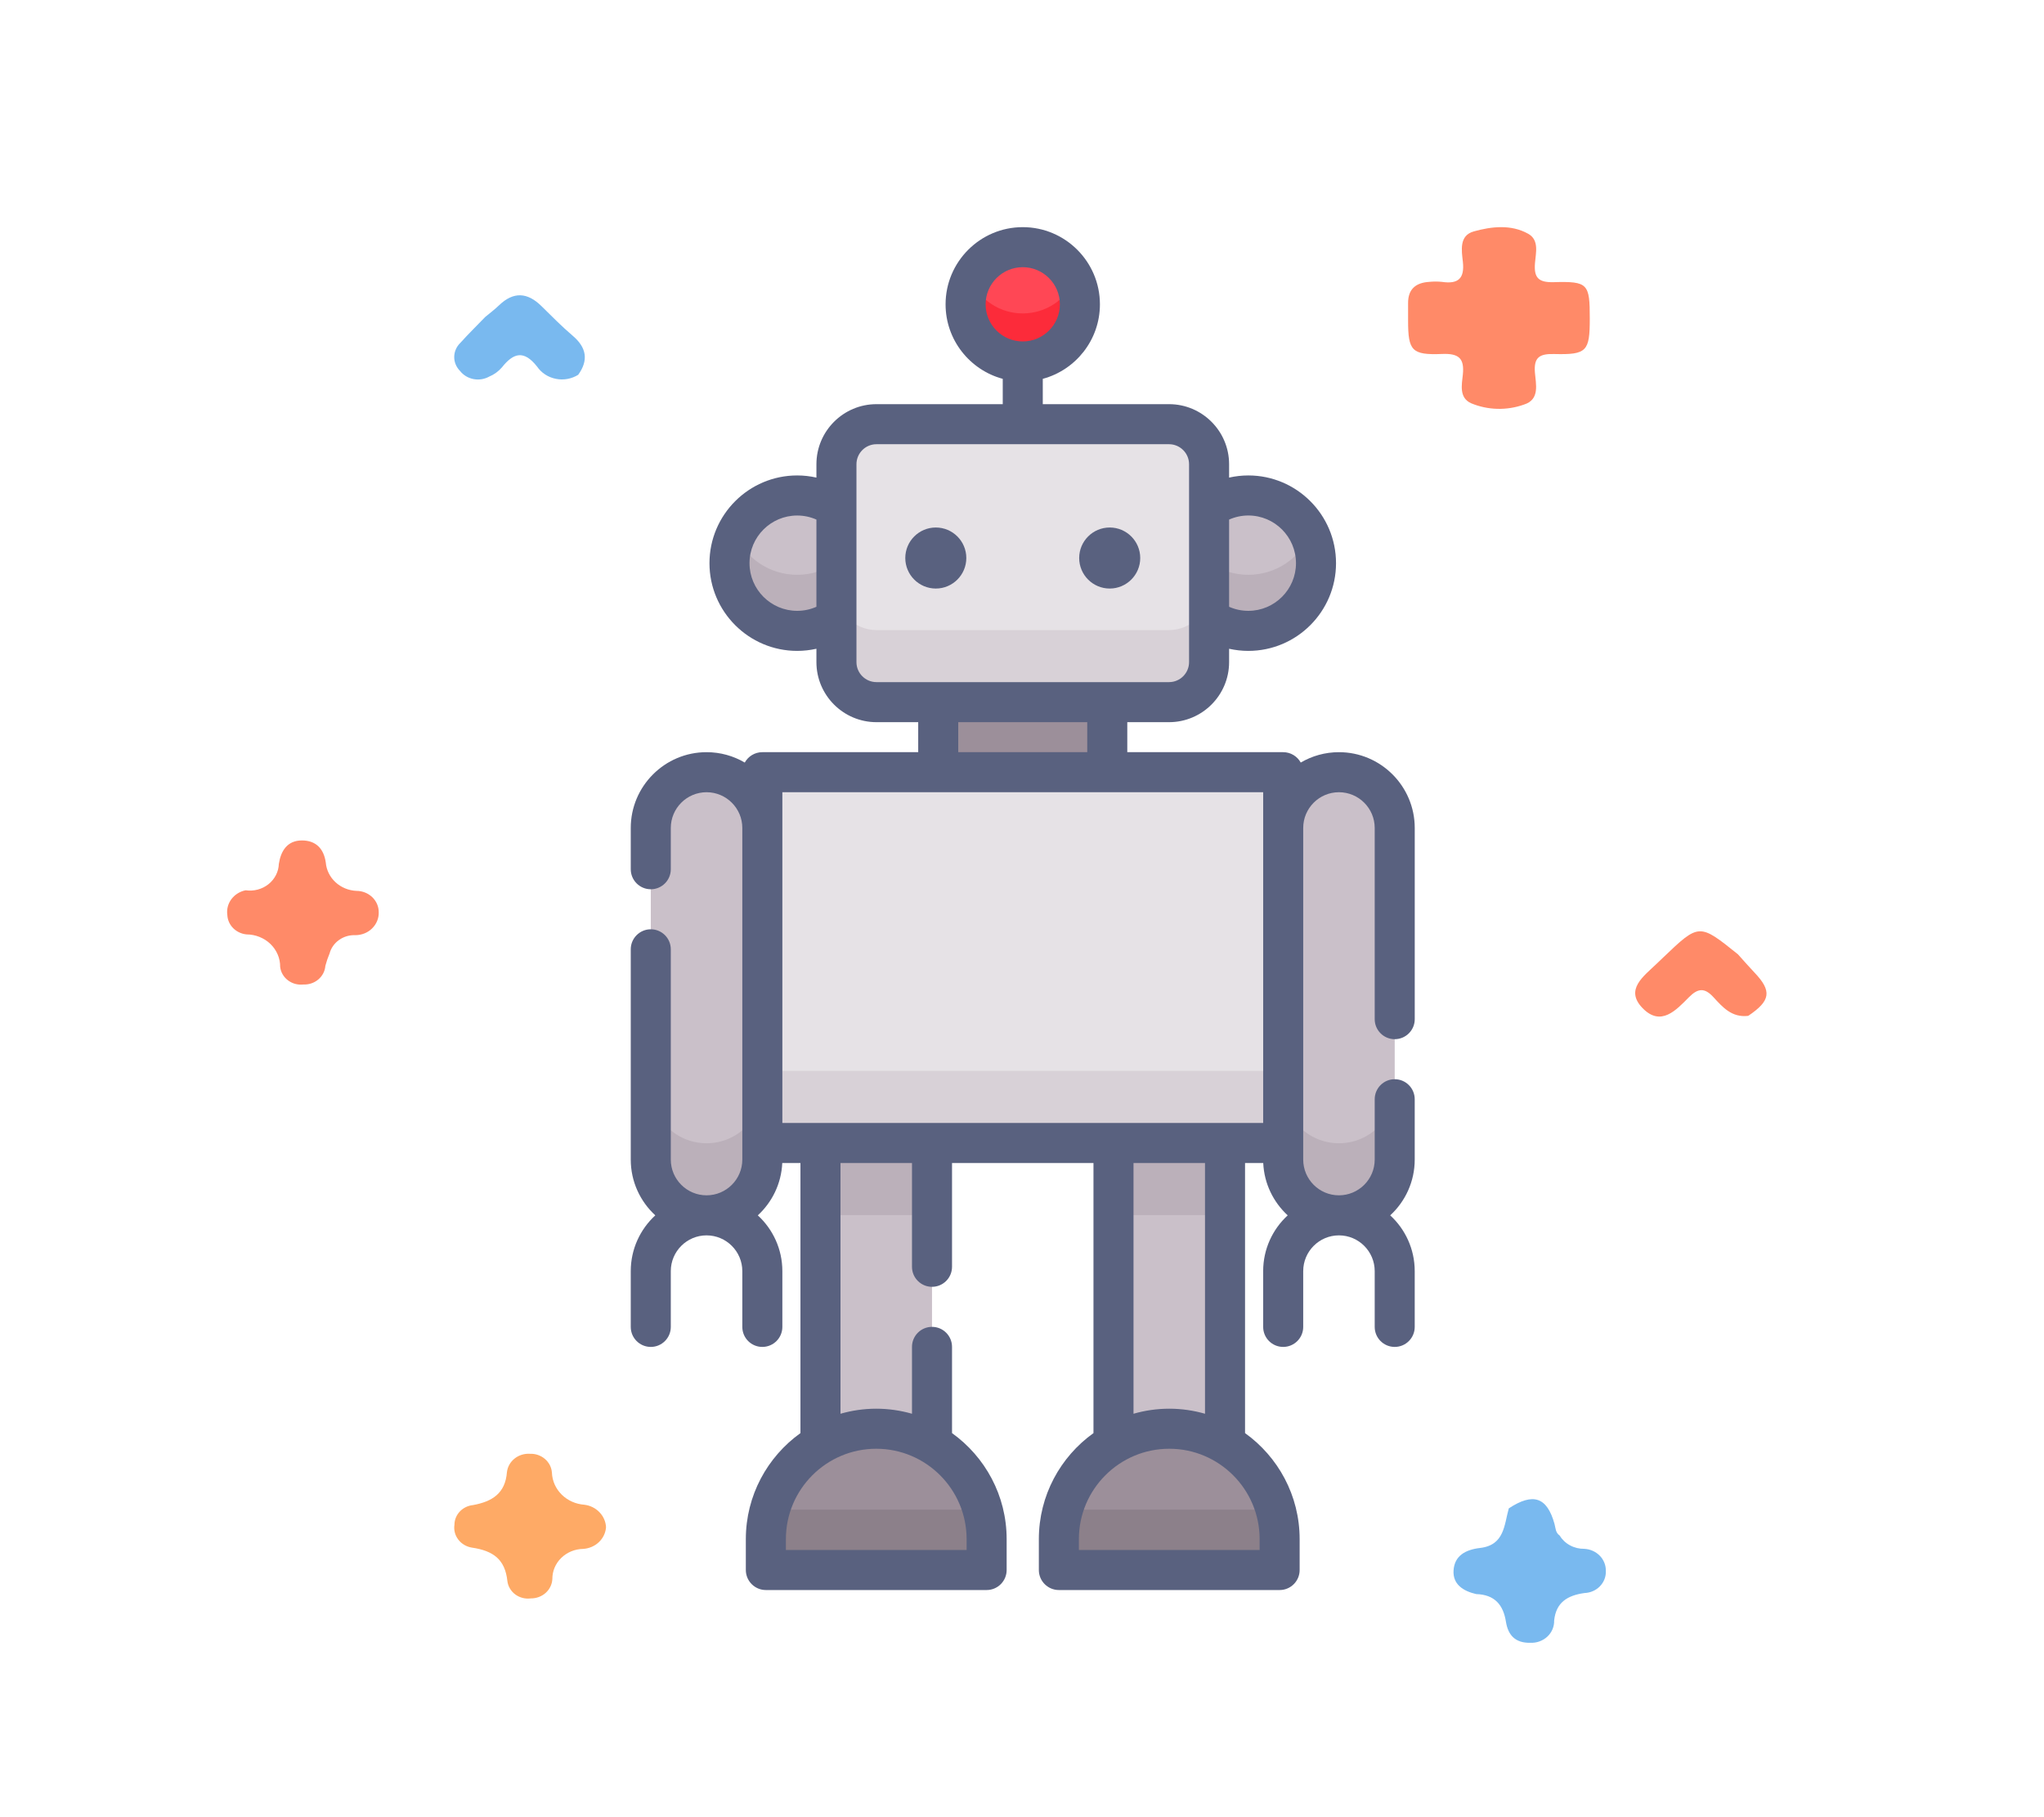 <svg width="90" height="80" viewBox="0 0 90 80" fill="none" xmlns="http://www.w3.org/2000/svg">
<g clip-path="url(#clip0_433_828)">
<path d="M43.443 69.118H33.722V67.758C33.722 65.074 35.898 62.898 38.582 62.898C41.267 62.898 43.442 65.074 43.442 67.758V69.118H43.443Z" fill="#9C8F9A"/>
<path d="M46.623 69.118H56.344V67.758C56.344 65.074 54.168 62.898 51.484 62.898C48.8 62.898 46.624 65.074 46.624 67.758V69.118H46.623Z" fill="#9C8F9A"/>
<path d="M33.899 66.461C33.785 66.875 33.722 67.31 33.722 67.76V69.12H43.443V67.76C43.443 67.31 43.38 66.875 43.266 66.461H33.899Z" fill="#8C808A"/>
<path d="M46.801 66.461C46.686 66.875 46.623 67.31 46.623 67.76V69.12H56.344V67.76C56.344 67.31 56.282 66.875 56.167 66.461H46.801Z" fill="#8C808A"/>
<path d="M38.582 62.9C39.479 62.9 40.317 63.144 41.038 63.567V50.32H36.127V63.567C36.848 63.144 37.687 62.9 38.582 62.9Z" fill="#CAC0C9"/>
<path d="M51.484 62.9C50.588 62.9 49.749 63.144 49.028 63.567V50.32H53.94V63.567C53.219 63.144 52.38 62.9 51.484 62.9Z" fill="#CAC0C9"/>
<path d="M31.111 53.505C29.754 53.505 28.655 52.406 28.655 51.05V36.452C28.655 35.096 29.754 33.996 31.111 33.996C32.467 33.996 33.566 35.096 33.566 36.452V51.05C33.566 52.406 32.467 53.505 31.111 53.505Z" fill="#CAC0C9"/>
<path d="M58.956 53.505C60.312 53.505 61.411 52.406 61.411 51.05V36.452C61.411 35.096 60.312 33.996 58.956 33.996C57.6 33.996 56.501 35.096 56.501 36.452V51.05C56.501 52.406 57.6 53.505 58.956 53.505Z" fill="#CAC0C9"/>
<path d="M31.111 50.331C29.754 50.331 28.655 49.231 28.655 47.875V51.048C28.655 52.405 29.754 53.504 31.111 53.504C32.467 53.504 33.566 52.405 33.566 51.048V47.875C33.566 49.231 32.467 50.331 31.111 50.331Z" fill="#BBB0BA"/>
<path d="M58.956 50.331C57.6 50.331 56.501 49.231 56.501 47.875V51.048C56.501 52.405 57.6 53.504 58.956 53.504C60.312 53.504 61.411 52.405 61.411 51.048V47.875C61.411 49.231 60.312 50.331 58.956 50.331Z" fill="#BBB0BA"/>
<path d="M33.566 33.996H56.5V50.32H33.566V33.996Z" fill="#E6E2E6"/>
<path d="M36.127 50.32H41.038V53.493H36.127V50.32Z" fill="#BBB0BA"/>
<path d="M49.028 50.32H53.94V53.493H49.028V50.32Z" fill="#BBB0BA"/>
<path d="M33.566 47.145H56.5V50.318H33.566V47.145Z" fill="#D8D1D7"/>
<path d="M41.312 30.91H48.755V33.994H41.312V30.91Z" fill="#9C8F9A"/>
<path d="M54.965 21.812C54.32 21.812 53.724 22.018 53.237 22.366V27.221C53.724 27.568 54.32 27.773 54.965 27.773C56.611 27.773 57.945 26.439 57.945 24.793C57.945 23.147 56.611 21.812 54.965 21.812Z" fill="#CAC0C9"/>
<path d="M36.829 22.366C36.342 22.018 35.745 21.812 35.101 21.812C33.455 21.812 32.121 23.147 32.121 24.793C32.121 26.439 33.455 27.773 35.101 27.773C35.745 27.773 36.342 27.568 36.829 27.221V22.366Z" fill="#CAC0C9"/>
<path d="M54.965 25.305C54.32 25.305 53.724 25.1 53.237 24.752V27.22C53.724 27.568 54.32 27.773 54.965 27.773C56.611 27.773 57.945 26.439 57.945 24.793C57.945 24.352 57.849 23.935 57.678 23.559C57.208 24.589 56.171 25.305 54.965 25.305Z" fill="#BBB0BA"/>
<path d="M32.388 23.559C32.217 23.935 32.121 24.352 32.121 24.793C32.121 26.439 33.455 27.773 35.101 27.773C35.745 27.773 36.342 27.568 36.829 27.22V24.752C36.342 25.1 35.745 25.305 35.101 25.305C33.895 25.305 32.858 24.589 32.388 23.559Z" fill="#BBB0BA"/>
<path d="M47.549 13.399C47.549 14.789 46.423 15.915 45.033 15.915C43.644 15.915 42.517 14.789 42.517 13.399C42.517 12.009 43.644 10.883 45.033 10.883C46.423 10.883 47.549 12.009 47.549 13.399Z" fill="#FF4755"/>
<path d="M45.033 13.798C44.022 13.798 43.153 13.2 42.752 12.34C42.603 12.662 42.517 13.02 42.517 13.398C42.517 14.787 43.644 15.914 45.033 15.914C46.423 15.914 47.549 14.787 47.549 13.398C47.549 13.02 47.463 12.662 47.313 12.34C46.914 13.2 46.045 13.798 45.033 13.798Z" fill="#FC2B3A"/>
<path d="M51.474 30.913H38.592C37.619 30.913 36.83 30.123 36.83 29.15V20.439C36.83 19.465 37.619 18.676 38.592 18.676H51.474C52.448 18.676 53.237 19.465 53.237 20.439V29.15C53.237 30.123 52.448 30.913 51.474 30.913Z" fill="#E6E2E6"/>
<path d="M51.474 27.739H38.592C37.619 27.739 36.83 26.95 36.83 25.977V29.15C36.83 30.123 37.619 30.913 38.592 30.913H51.474C52.448 30.913 53.237 30.123 53.237 29.15V25.977C53.237 26.95 52.448 27.739 51.474 27.739Z" fill="#D8D1D7"/>
<path d="M41.205 23.223C40.464 23.223 39.861 23.825 39.861 24.566C39.861 25.307 40.464 25.91 41.205 25.91C41.946 25.91 42.548 25.307 42.548 24.566C42.548 23.825 41.946 23.223 41.205 23.223Z" fill="#59617F"/>
<path d="M48.862 23.223C48.12 23.223 47.518 23.825 47.518 24.566C47.518 25.307 48.12 25.91 48.862 25.91C49.603 25.91 50.206 25.307 50.206 24.566C50.206 23.825 49.603 23.223 48.862 23.223Z" fill="#59617F"/>
<path d="M61.411 45.749C61.898 45.749 62.293 45.355 62.293 44.868V36.451C62.293 34.611 60.796 33.114 58.956 33.114C58.342 33.114 57.767 33.281 57.273 33.571C57.123 33.299 56.833 33.114 56.5 33.114H49.636V31.793H51.475C52.933 31.793 54.119 30.607 54.119 29.149V28.561C54.394 28.622 54.678 28.655 54.965 28.655C57.095 28.655 58.827 26.923 58.827 24.794C58.827 22.664 57.095 20.931 54.965 20.931C54.678 20.931 54.394 20.964 54.119 21.026V20.438C54.119 18.98 52.933 17.793 51.475 17.793H45.915V16.678C47.362 16.289 48.431 14.966 48.431 13.398C48.431 11.524 46.907 10 45.033 10C43.16 10 41.635 11.524 41.635 13.398C41.635 14.966 42.704 16.289 44.152 16.678V17.793H38.592C37.134 17.793 35.948 18.98 35.948 20.438V21.026C35.672 20.964 35.389 20.931 35.101 20.931C32.972 20.931 31.239 22.664 31.239 24.794C31.239 26.923 32.972 28.655 35.101 28.655C35.389 28.655 35.672 28.622 35.948 28.561V29.149C35.948 30.607 37.134 31.793 38.592 31.793H40.43V33.114H33.566C33.233 33.114 32.943 33.299 32.793 33.571C32.299 33.281 31.724 33.114 31.11 33.114C29.27 33.114 27.773 34.611 27.773 36.451V38.267C27.773 38.754 28.168 39.149 28.655 39.149C29.142 39.149 29.536 38.754 29.536 38.267V36.451C29.536 35.583 30.243 34.877 31.11 34.877C31.979 34.877 32.685 35.583 32.685 36.451V51.049C32.685 51.917 31.979 52.623 31.11 52.623C30.243 52.623 29.536 51.917 29.536 51.049V41.793C29.536 41.306 29.142 40.911 28.655 40.911C28.168 40.911 27.773 41.306 27.773 41.793V51.049C27.773 52.02 28.19 52.894 28.854 53.505C28.19 54.115 27.773 54.99 27.773 55.96V58.416C27.773 58.903 28.168 59.297 28.655 59.297C29.142 59.297 29.536 58.903 29.536 58.416V55.96C29.536 55.093 30.243 54.386 31.11 54.386C31.979 54.386 32.685 55.093 32.685 55.96V58.416C32.685 58.903 33.079 59.297 33.566 59.297C34.053 59.297 34.448 58.903 34.448 58.416V55.96C34.448 54.99 34.031 54.115 33.367 53.505C33.996 52.926 34.403 52.111 34.444 51.201H35.245V63.091C33.791 64.134 32.84 65.837 32.84 67.759V69.118C32.84 69.605 33.236 70 33.722 70H43.442C43.929 70 44.324 69.605 44.324 69.118V67.759C44.324 65.837 43.374 64.134 41.919 63.091V59.296C41.919 58.809 41.525 58.414 41.038 58.414C40.551 58.414 40.156 58.809 40.156 59.296V62.239C39.656 62.096 39.128 62.017 38.582 62.017C38.036 62.017 37.509 62.096 37.008 62.239V51.201H40.156V55.77C40.156 56.257 40.551 56.651 41.038 56.651C41.525 56.651 41.919 56.257 41.919 55.77V51.201H48.147V63.091C46.692 64.134 45.742 65.837 45.742 67.759V69.118C45.742 69.605 46.137 70 46.624 70H56.344C56.831 70 57.225 69.605 57.225 69.118V67.759C57.225 65.837 56.275 64.134 54.821 63.091V51.201H55.622C55.663 52.111 56.07 52.926 56.699 53.505C56.035 54.115 55.619 54.99 55.619 55.96V58.416C55.619 58.903 56.013 59.297 56.5 59.297C56.987 59.297 57.382 58.903 57.382 58.416V55.96C57.382 55.093 58.087 54.386 58.955 54.386C59.824 54.386 60.53 55.093 60.53 55.96V58.416C60.53 58.903 60.924 59.297 61.411 59.297C61.898 59.297 62.292 58.903 62.292 58.416V55.96C62.292 54.99 61.876 54.115 61.213 53.505C61.876 52.894 62.292 52.02 62.292 51.049V48.394C62.292 47.907 61.898 47.512 61.411 47.512C60.924 47.512 60.53 47.907 60.53 48.394V51.049C60.53 51.917 59.824 52.623 58.955 52.623C58.087 52.623 57.382 51.917 57.382 51.049V36.451C57.382 35.583 58.087 34.877 58.955 34.877C59.824 34.877 60.53 35.583 60.53 36.451V44.868C60.53 45.355 60.925 45.749 61.411 45.749ZM54.119 22.874C54.383 22.757 54.67 22.694 54.965 22.694C56.123 22.694 57.064 23.636 57.064 24.794C57.064 25.951 56.122 26.892 54.965 26.892C54.67 26.892 54.383 26.83 54.119 26.713V22.874ZM35.948 26.713C35.683 26.83 35.397 26.892 35.101 26.892C33.944 26.892 33.002 25.951 33.002 24.794C33.002 23.636 33.944 22.695 35.101 22.695C35.397 22.695 35.683 22.757 35.948 22.874V26.713ZM43.398 13.398C43.398 12.496 44.132 11.763 45.033 11.763C45.935 11.763 46.668 12.496 46.668 13.398C46.668 14.299 45.935 15.032 45.033 15.032C44.132 15.032 43.398 14.299 43.398 13.398ZM38.592 30.03C38.106 30.03 37.711 29.635 37.711 29.149V20.438C37.711 19.952 38.106 19.556 38.592 19.556H51.474C51.96 19.556 52.356 19.952 52.356 20.438V29.149C52.356 29.635 51.96 30.03 51.474 30.03H38.592ZM47.873 31.793V33.114H42.193V31.793H47.873ZM38.582 63.78C40.776 63.78 42.561 65.566 42.561 67.759V68.237H34.604V67.759C34.603 65.565 36.389 63.78 38.582 63.78ZM55.463 67.759V68.237H47.505V67.759C47.505 65.565 49.29 63.78 51.484 63.78C53.678 63.78 55.463 65.565 55.463 67.759ZM49.91 62.239V51.201H53.058V62.239C52.558 62.096 52.03 62.017 51.484 62.017C50.938 62.017 50.41 62.096 49.91 62.239ZM55.619 49.438H34.448V34.877H55.619V49.438Z" fill="#59617F"/>
</g>
<path d="M64.997 70.178C64.418 70.043 63.962 69.745 64.002 69.134C64.045 68.496 64.516 68.224 65.169 68.148C66.248 68.022 66.229 67.131 66.434 66.405C67.506 65.701 68.118 65.905 68.447 67.09C68.497 67.271 68.487 67.471 68.67 67.597C68.78 67.779 68.939 67.93 69.131 68.033C69.322 68.137 69.539 68.189 69.759 68.186C70.019 68.199 70.263 68.308 70.441 68.49C70.618 68.672 70.713 68.913 70.707 69.161C70.713 69.284 70.692 69.406 70.648 69.521C70.603 69.637 70.535 69.743 70.448 69.833C70.361 69.923 70.256 69.996 70.139 70.047C70.022 70.099 69.895 70.127 69.766 70.132C69.019 70.236 68.513 70.543 68.431 71.344C68.435 71.475 68.41 71.605 68.359 71.726C68.308 71.848 68.231 71.958 68.133 72.05C68.035 72.141 67.918 72.213 67.79 72.26C67.662 72.307 67.525 72.328 67.388 72.322C66.702 72.34 66.399 71.966 66.308 71.394C66.191 70.659 65.821 70.203 64.997 70.178Z" fill="#79B9EF"/>
<path d="M76.977 44.722C76.253 44.81 75.847 44.337 75.444 43.898C75.056 43.475 74.763 43.502 74.366 43.902C73.805 44.468 73.131 45.215 72.323 44.38C71.532 43.563 72.372 42.981 72.943 42.429C73.039 42.336 73.136 42.244 73.233 42.152C74.816 40.64 74.816 40.64 76.525 42.014C76.764 42.28 76.999 42.549 77.245 42.809C78.028 43.629 77.969 44.055 76.977 44.722Z" fill="#FF8A68"/>
<path d="M26.684 67.236C26.666 67.484 26.554 67.718 26.368 67.893C26.183 68.068 25.937 68.173 25.676 68.189C25.313 68.195 24.968 68.337 24.714 68.585C24.46 68.832 24.319 69.165 24.321 69.511C24.311 69.743 24.207 69.962 24.031 70.122C23.854 70.282 23.62 70.37 23.377 70.368C23.256 70.384 23.133 70.378 23.015 70.348C22.898 70.318 22.787 70.267 22.691 70.196C22.594 70.125 22.514 70.036 22.454 69.935C22.393 69.834 22.355 69.722 22.341 69.607C22.24 68.65 21.719 68.272 20.78 68.133C20.538 68.095 20.322 67.967 20.178 67.778C20.034 67.589 19.974 67.353 20.01 67.122C20.012 66.907 20.096 66.701 20.247 66.542C20.398 66.383 20.605 66.283 20.828 66.26C21.679 66.104 22.25 65.739 22.321 64.81C22.348 64.577 22.468 64.363 22.656 64.213C22.844 64.062 23.086 63.987 23.331 64.002C23.575 63.992 23.814 64.074 23.995 64.23C24.177 64.386 24.287 64.604 24.302 64.837C24.317 65.198 24.471 65.542 24.735 65.802C24.999 66.061 25.354 66.219 25.733 66.245C25.988 66.277 26.223 66.394 26.397 66.576C26.571 66.757 26.673 66.99 26.684 67.236Z" fill="#FEAA66"/>
<path d="M10.816 39.194C10.994 39.22 11.175 39.209 11.349 39.163C11.522 39.117 11.683 39.036 11.821 38.926C11.959 38.816 12.071 38.679 12.15 38.525C12.229 38.371 12.272 38.203 12.278 38.031C12.366 37.462 12.648 37.002 13.291 37C13.902 36.998 14.259 37.356 14.345 37.976C14.373 38.304 14.526 38.612 14.774 38.841C15.023 39.07 15.35 39.205 15.695 39.22C15.824 39.22 15.952 39.245 16.071 39.292C16.19 39.339 16.298 39.408 16.389 39.495C16.48 39.582 16.552 39.685 16.602 39.799C16.651 39.913 16.676 40.034 16.676 40.157C16.68 40.289 16.657 40.42 16.607 40.542C16.557 40.665 16.482 40.777 16.386 40.871C16.291 40.966 16.176 41.041 16.049 41.092C15.922 41.143 15.785 41.17 15.648 41.17C15.391 41.159 15.138 41.233 14.932 41.379C14.725 41.525 14.577 41.734 14.513 41.971C14.438 42.15 14.376 42.334 14.326 42.521C14.309 42.751 14.198 42.966 14.017 43.119C13.836 43.273 13.6 43.352 13.358 43.342C13.238 43.355 13.116 43.346 12.999 43.315C12.883 43.283 12.774 43.23 12.679 43.158C12.584 43.086 12.505 42.997 12.446 42.896C12.387 42.795 12.35 42.683 12.336 42.568C12.338 42.382 12.302 42.196 12.228 42.023C12.155 41.85 12.046 41.692 11.909 41.559C11.771 41.426 11.607 41.32 11.427 41.248C11.246 41.175 11.053 41.138 10.857 41.137C10.632 41.115 10.422 41.017 10.267 40.861C10.111 40.704 10.02 40.499 10.01 40.283C9.974 40.038 10.037 39.789 10.187 39.587C10.337 39.385 10.562 39.244 10.816 39.194Z" fill="#FF8A68"/>
<path d="M70 14.023C70 15.463 69.874 15.622 68.44 15.586C67.791 15.569 67.532 15.725 67.584 16.396C67.624 16.907 67.813 17.59 67.103 17.811C66.346 18.082 65.512 18.061 64.77 17.751C64.236 17.504 64.365 16.934 64.411 16.49C64.483 15.782 64.242 15.553 63.499 15.583C62.16 15.638 62.001 15.439 62 14.12C62 13.861 62.002 13.601 62 13.342C61.997 12.733 62.335 12.445 62.931 12.409C63.117 12.39 63.304 12.39 63.489 12.409C64.213 12.518 64.492 12.253 64.412 11.526C64.357 11.029 64.238 10.369 64.895 10.187C65.676 9.97 66.535 9.871 67.287 10.291C67.784 10.569 67.621 11.139 67.587 11.583C67.538 12.213 67.723 12.441 68.412 12.422C69.926 12.379 70 12.491 70 14.023Z" fill="#FF8A68"/>
<path d="M21.365 13.954C21.57 13.783 21.785 13.622 21.976 13.438C22.612 12.829 23.222 12.869 23.835 13.47C24.287 13.914 24.732 14.368 25.215 14.779C25.827 15.299 25.922 15.856 25.46 16.499C25.317 16.589 25.156 16.651 24.987 16.682C24.819 16.713 24.645 16.712 24.477 16.678C24.309 16.645 24.149 16.581 24.007 16.488C23.865 16.396 23.744 16.278 23.65 16.141C23.07 15.405 22.614 15.527 22.099 16.175C21.948 16.351 21.755 16.491 21.537 16.581C21.328 16.696 21.082 16.734 20.846 16.688C20.609 16.642 20.399 16.514 20.255 16.33C20.089 16.162 19.997 15.94 20 15.71C20.003 15.479 20.099 15.258 20.269 15.095C20.62 14.704 20.998 14.335 21.365 13.954Z" fill="#79B9EF"/>
<defs>
<clipPath id="clip0_433_828">
<rect width="60" height="60" fill="white" transform="translate(15 10)"/>
</clipPath>
</defs>
</svg>
